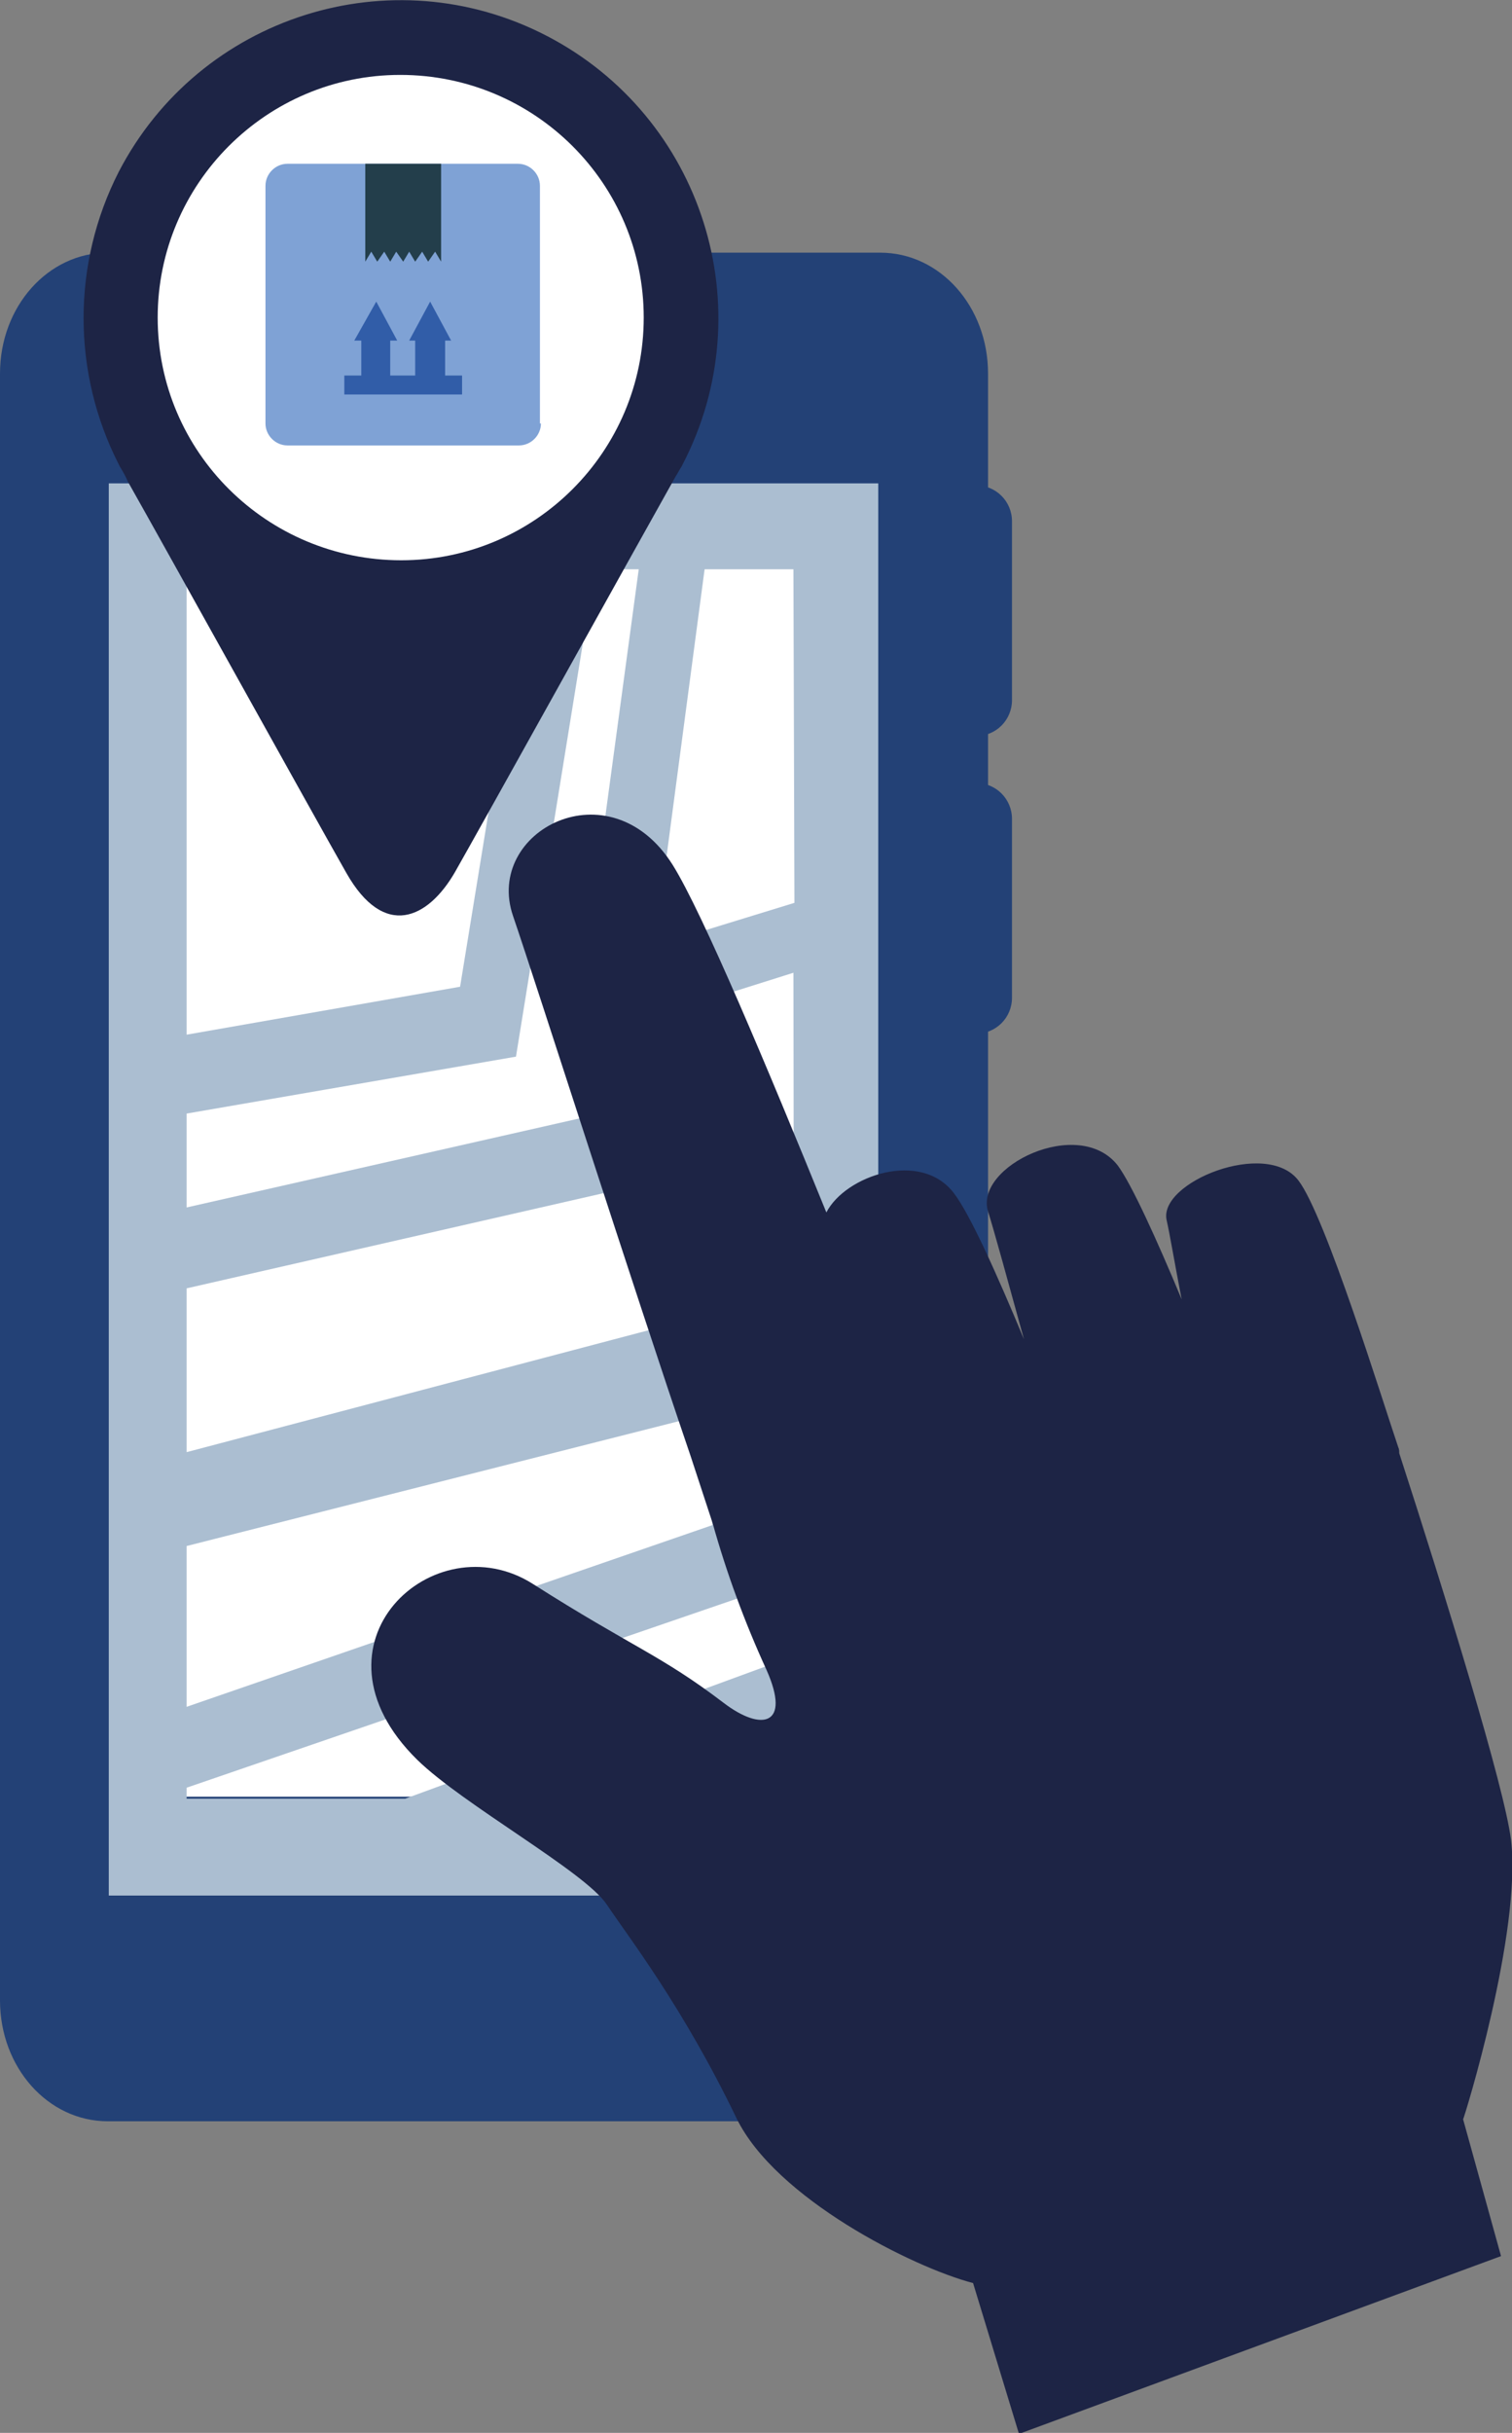 <svg xmlns="http://www.w3.org/2000/svg" xmlns:xlink="http://www.w3.org/1999/xlink" id="Layer_1" x="0px" y="0px" viewBox="0 0 151.5 243.6" xml:space="preserve"><rect x="0" y="0" width="151.5" height="243.6" fill="#808080" stroke="none"/><g id="Layer_2_1_">	<g id="Capa_1">		<path fill="#234176" d="M99.1,200.3c0,6.7-4.8,12.1-10.8,12.1H10.8c-6,0-10.8-5.4-10.8-12.1V37.4c0-6.7,4.8-12.1,10.8-12.1h77.4    c6,0,10.8,5.4,10.8,12.1V200.3z"></path>		<rect x="6.4" y="41" fill="#234176" width="86.2" height="148.3"></rect>		<path fill="#234176" d="M101.4,70.1c0,2-1.6,3.6-3.6,3.6l0,0c-2,0-3.6-1.6-3.6-3.6l0,0V52.2c0-2,1.6-3.6,3.6-3.6l0,0l0,0    c2,0,3.6,1.6,3.6,3.6c0,0,0,0,0,0V70.1z"></path>		<path fill="#234176" d="M40.6,38.5c-2,0-3.5-1.6-3.6-3.5l0,0c0-2,1.6-3.6,3.6-3.6l0,0h17.9c2,0,3.6,1.6,3.6,3.6c0,0,0,0,0,0l0,0    c0,2-1.6,3.6-3.6,3.6L40.6,38.5z"></path>		<path fill="#234176" d="M101.4,99.9c0,2-1.6,3.6-3.6,3.6l0,0c-2,0-3.6-1.6-3.6-3.6c0,0,0,0,0,0V82c0-2,1.6-3.6,3.6-3.6l0,0l0,0    c2,0,3.6,1.6,3.6,3.6V99.9z"></path>		<path fill="#234176" d="M102.6,178c0,2-1.6,3.6-3.6,3.6c0,0,0,0,0,0l0,0c-2,0-3.6-1.6-3.6-3.6c0,0,0,0,0,0v-17.9    c0-2,1.6-3.6,3.6-3.6l0,0l0,0c2,0,3.6,1.6,3.6,3.6l0,0L102.6,178z"></path>		<rect x="14.3" y="49.4" fill="#FFFFFF" width="69.2" height="130.5"></rect>		<path fill="#ABBED1" d="M10.9,48.4v141.4H88V48.4H10.9z M18.7,57.1h34.2l-6.8,41.7l-27.4,4.8L18.7,57.1z M18.7,154.8l50.9-12.9    l1.8,10.8l-52.7,18.2V154.8z M18.7,145.4V129l46.9-10.7l2.4,14.1L18.7,145.4z M63,180.2l12.6-4.6l1.3,4.6H63z M79.6,165.8    l-39,14.3H18.7v-1.1L79,158.3l-8.2-49.2l-52.1,11.8v-9.4l33-5.7L59.6,57H64l-6.4,47.3l21.9-6.9L79.6,165.8z M79.6,90.4l-14,4.3    L70.6,57h8.9L79.6,90.4z"></path>		<path fill="#1D2445" d="M68.4,46.5L68.4,46.5c8.1-15.6,2-34.8-13.6-42.9S20,1.6,11.9,17.2c-4.7,9.2-4.7,20.1,0,29.3l0,0l0.1,0.2    c0.3,0.5,0.6,1,0.8,1.5c3.9,6.9,18.6,33.4,21.9,39.2c3.8,6.7,8.2,4.6,10.9-0.1c2.4-4.2,18.5-33.2,22.1-39.6c0.2-0.3,0.4-0.7,0.6-1    L68.4,46.5z"></path>		<path fill="#FFFFFF" d="M64.5,31.8c0,13.4-10.9,24.3-24.3,24.3S15.8,45.3,15.8,31.8c0-13.4,10.9-24.3,24.3-24.3    C53.6,7.5,64.5,18.4,64.5,31.8L64.5,31.8z"></path>		<path fill="#7FA2D5" d="M54.2,42.4c0,1.2-1,2.2-2.2,2.2c0,0,0,0,0,0H28.8c-1.2,0-2.2-1-2.2-2.2c0,0,0,0,0,0V18.6    c0-1.2,1-2.2,2.2-2.2h23.1c1.2,0,2.2,1,2.2,2.2c0,0,0,0,0,0V42.4z"></path>		<polygon fill="#233E4B" points="36.6,16.4 36.6,24 36.6,24.8 36.6,26.2 37.2,25.2 37.8,26.2 38.5,25.2 39.1,26.2 39.7,25.2     40.4,26.2 41,25.2 41.6,26.2 42.3,25.2 42.9,26.2 43.6,25.2 44.2,26.2 44.2,24.8 44.2,24 44.2,16.4   "></polygon>		<polygon fill="#315DA8" points="44.6,37.6 44.6,34.1 45.2,34.1 43.1,30.2 41,34.1 41.6,34.1 41.6,37.6 39.1,37.6 39.1,34.1     39.8,34.1 37.7,30.2 35.5,34.1 36.2,34.1 36.2,37.6 34.5,37.6 34.5,39.5 46.3,39.5 46.3,37.6   "></polygon>		<path fill="#1D2445" d="M151.4,184.2c-0.7-5.4-6.5-24.2-11.2-38.7c0-0.2,0-0.4-0.1-0.6c-1.5-4.4-7.3-23.2-10-26.7    c-3.2-4.2-14.1,0.2-13.2,4c0.3,1.3,0.8,4.3,1.5,7.9c-2.5-6-5-11.5-6.4-13.4c-3.9-5-14.4,0.1-13,4.6c0.6,1.9,2,7,3.6,12.8    c-2.7-6.5-5.4-12.5-7-14.6c-3.3-4.4-10.9-1.8-12.8,1.9c-5.9-14.5-12.4-30-15.4-34.8c-6.3-10-18.9-3.4-16,5.1    c2.4,7,11.9,36.8,17.8,54.1l2.2,6.7c1.4,5,3.2,9.9,5.4,14.7c2.5,5.6-0.5,6.2-4.3,3.3c-6.3-4.8-9.2-5.6-19.1-11.9    s-23.4,6-11.6,17.6c4.6,4.5,16.8,11.2,19,14.5s7.6,10.2,13,21.4c3.9,8,17.6,14.9,23.7,16.5l4.6,15.1l48.3-17.8l-3.8-13.7    C146.7,212.1,152.5,193.4,151.4,184.2z"></path>	</g></g></svg>